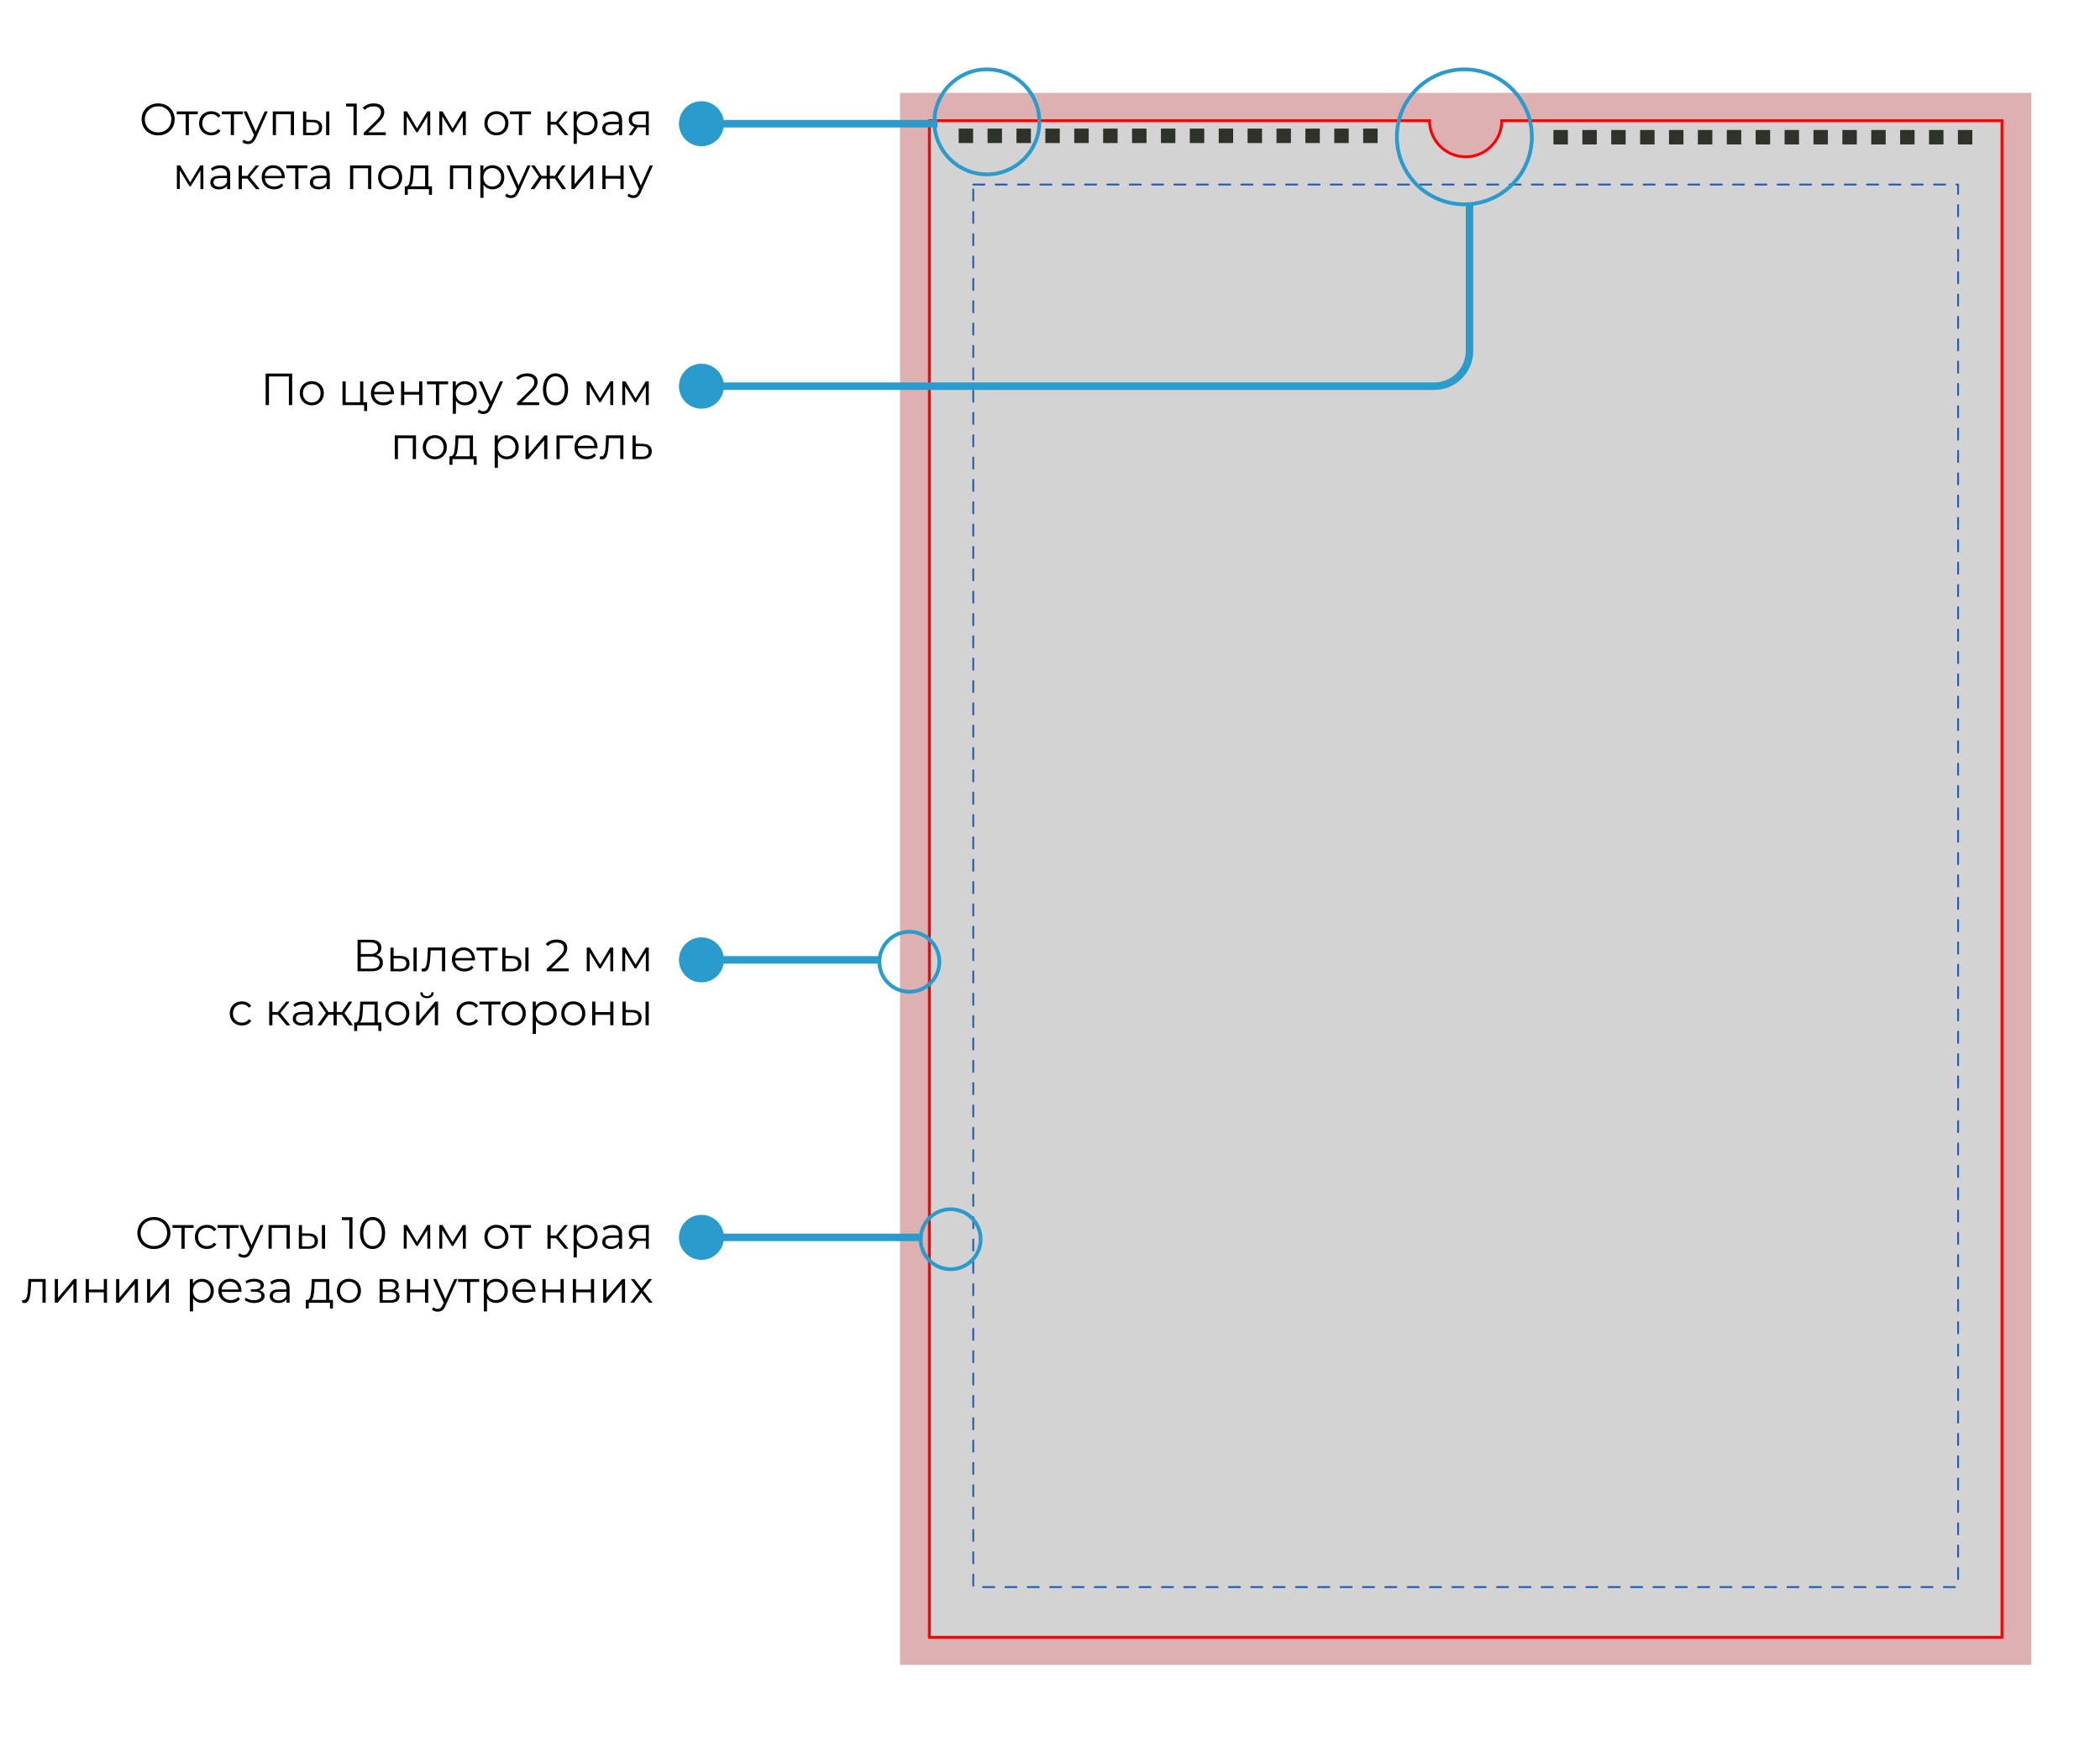 <?xml version="1.0" encoding="utf-8"?> <svg xmlns="http://www.w3.org/2000/svg" xmlns:xlink="http://www.w3.org/1999/xlink" version="1.1" id="Слой_1" x="0px" y="0px" viewBox="0 0 560 466" style="enable-background:new 0 0 560 466;" xml:space="preserve"> <style type="text/css"> .st0{fill:#DDB1B1;} .st1{fill-rule:evenodd;clip-rule:evenodd;fill:#D3D3D3;stroke:#FF0000;stroke-width:0.75;stroke-miterlimit:10;} .st2{fill-rule:evenodd;clip-rule:evenodd;fill:#2D332A;} .st3{fill:none;stroke:#235EB5;stroke-width:0.496;stroke-linecap:round;stroke-miterlimit:10;stroke-dasharray:2.979;} .st4{fill:#299BCC;} .st5{fill:none;stroke:#299BCC;stroke-width:2;stroke-miterlimit:10;} .st6{fill:none;stroke:#299BCC;stroke-miterlimit:10;} </style> <g> <rect x="240" y="24.76" class="st0" width="301.69" height="419.24"></rect> <path class="st1" d="M247.83,32.19h133.38c0,5.32,4.31,9.63,9.63,9.63s9.63-4.31,9.63-9.63h133.38v404.48H247.83V32.19z"></path> <rect x="414.25" y="34.67" class="st2" width="3.85" height="3.85"></rect> <rect x="421.96" y="34.67" class="st2" width="3.85" height="3.85"></rect> <rect x="429.66" y="34.67" class="st2" width="3.85" height="3.85"></rect> <rect x="437.37" y="34.67" class="st2" width="3.85" height="3.85"></rect> <rect x="445.07" y="34.67" class="st2" width="3.85" height="3.85"></rect> <rect x="452.77" y="34.67" class="st2" width="3.85" height="3.85"></rect> <rect x="460.48" y="34.67" class="st2" width="3.85" height="3.85"></rect> <rect x="468.18" y="34.67" class="st2" width="3.85" height="3.85"></rect> <rect x="475.89" y="34.67" class="st2" width="3.85" height="3.85"></rect> <rect x="483.59" y="34.67" class="st2" width="3.85" height="3.85"></rect> <rect x="491.3" y="34.67" class="st2" width="3.85" height="3.85"></rect> <rect x="499" y="34.67" class="st2" width="3.85" height="3.85"></rect> <rect x="506.7" y="34.67" class="st2" width="3.85" height="3.85"></rect> <rect x="514.41" y="34.67" class="st2" width="3.85" height="3.85"></rect> <rect x="522.11" y="34.67" class="st2" width="3.85" height="3.85"></rect> <rect x="255.65" y="34.3" class="st2" width="3.85" height="3.85"></rect> <rect x="263.35" y="34.3" class="st2" width="3.85" height="3.85"></rect> <rect x="271.06" y="34.3" class="st2" width="3.85" height="3.85"></rect> <rect x="278.76" y="34.3" class="st2" width="3.85" height="3.85"></rect> <rect x="286.47" y="34.3" class="st2" width="3.85" height="3.85"></rect> <rect x="294.17" y="34.3" class="st2" width="3.85" height="3.85"></rect> <rect x="301.88" y="34.3" class="st2" width="3.85" height="3.85"></rect> <rect x="309.58" y="34.3" class="st2" width="3.85" height="3.85"></rect> <rect x="317.28" y="34.3" class="st2" width="3.85" height="3.85"></rect> <rect x="324.99" y="34.3" class="st2" width="3.85" height="3.85"></rect> <rect x="332.69" y="34.3" class="st2" width="3.85" height="3.85"></rect> <rect x="340.4" y="34.3" class="st2" width="3.85" height="3.85"></rect> <rect x="348.1" y="34.3" class="st2" width="3.85" height="3.85"></rect> <rect x="355.81" y="34.3" class="st2" width="3.85" height="3.85"></rect> <rect x="363.51" y="34.3" class="st2" width="3.85" height="3.85"></rect> <rect x="259.54" y="49.22" class="st3" width="262.62" height="374.05"></rect> </g> <circle class="st4" cx="187.05" cy="330" r="6"></circle> <line class="st5" x1="188" y1="330" x2="246" y2="330"></line> <g> <path d="M38.78,332.55c-0.68-0.37-1.2-0.88-1.58-1.53s-0.57-1.38-0.57-2.18c0-0.81,0.19-1.54,0.57-2.18 c0.38-0.65,0.91-1.16,1.58-1.53s1.43-0.56,2.26-0.56s1.58,0.18,2.25,0.55s1.19,0.88,1.58,1.53c0.38,0.65,0.58,1.38,0.58,2.19 c0,0.81-0.19,1.54-0.58,2.19c-0.38,0.65-0.91,1.16-1.58,1.53c-0.67,0.37-1.42,0.55-2.25,0.55S39.46,332.92,38.78,332.55z M42.84,331.86c0.54-0.3,0.96-0.72,1.26-1.25c0.3-0.53,0.46-1.13,0.46-1.78c0-0.66-0.15-1.25-0.46-1.78 c-0.3-0.53-0.72-0.95-1.26-1.25c-0.54-0.3-1.14-0.45-1.8-0.45s-1.27,0.15-1.81,0.45s-0.96,0.72-1.27,1.25 c-0.31,0.53-0.46,1.13-0.46,1.78c0,0.66,0.15,1.25,0.46,1.78c0.31,0.53,0.73,0.95,1.27,1.25c0.54,0.3,1.14,0.45,1.81,0.45 S42.31,332.16,42.84,331.86z"></path> <path d="M51.63,327.48h-2.39v5.56h-0.85v-5.56H46v-0.76h5.63V327.48z"></path> <path d="M53.54,332.69c-0.49-0.27-0.88-0.65-1.16-1.15c-0.28-0.49-0.42-1.05-0.42-1.66c0-0.62,0.14-1.17,0.42-1.66 c0.28-0.49,0.67-0.87,1.16-1.14c0.49-0.27,1.05-0.41,1.67-0.41c0.54,0,1.03,0.11,1.46,0.32c0.43,0.21,0.77,0.52,1.01,0.93 l-0.64,0.43c-0.21-0.31-0.47-0.55-0.79-0.7c-0.32-0.16-0.67-0.23-1.04-0.23c-0.46,0-0.87,0.1-1.23,0.31s-0.65,0.49-0.85,0.87 c-0.2,0.38-0.31,0.8-0.31,1.28c0,0.49,0.1,0.92,0.31,1.29c0.2,0.37,0.49,0.66,0.85,0.86s0.77,0.31,1.23,0.31 c0.38,0,0.72-0.08,1.04-0.23c0.32-0.15,0.58-0.38,0.79-0.7l0.64,0.43c-0.25,0.41-0.59,0.72-1.02,0.93 c-0.43,0.21-0.92,0.32-1.45,0.32C54.59,333.09,54.03,332.96,53.54,332.69z"></path> <path d="M63.65,327.48h-2.39v5.56h-0.85v-5.56h-2.39v-0.76h5.63V327.48z"></path> <path d="M70.28,326.72l-3.16,7.07c-0.26,0.59-0.55,1.01-0.89,1.26c-0.34,0.25-0.74,0.37-1.21,0.37c-0.3,0-0.59-0.05-0.85-0.14 c-0.26-0.1-0.49-0.24-0.68-0.43l0.4-0.64c0.32,0.32,0.7,0.48,1.15,0.48c0.29,0,0.53-0.08,0.74-0.24s0.39-0.43,0.57-0.82l0.28-0.61 l-2.82-6.3h0.89l2.38,5.36l2.38-5.36H70.28z"></path> <path d="M77.27,326.72v6.31h-0.85v-5.56h-3.96v5.56h-0.85v-6.31H77.27z"></path> <path d="M84.16,329.48c0.42,0.34,0.62,0.84,0.62,1.49c0,0.67-0.22,1.19-0.67,1.55c-0.45,0.36-1.09,0.54-1.92,0.53l-2.5-0.01v-6.31 h0.85v2.21l1.8,0.02C83.14,328.96,83.74,329.14,84.16,329.48z M83.47,332.04c0.3-0.24,0.45-0.6,0.45-1.07 c0-0.46-0.15-0.81-0.44-1.03c-0.3-0.22-0.74-0.34-1.33-0.35l-1.6-0.02v2.81l1.6,0.02C82.73,332.41,83.17,332.29,83.47,332.04z M85.84,326.72h0.85v6.31h-0.85V326.72z"></path> <path d="M94,324.63v8.4h-0.86v-7.63h-1.98v-0.77H94z"></path> <path d="M97.62,332.59c-0.51-0.34-0.9-0.84-1.19-1.48s-0.43-1.4-0.43-2.27c0-0.87,0.14-1.63,0.43-2.27 c0.28-0.64,0.68-1.14,1.19-1.48c0.51-0.34,1.09-0.52,1.73-0.52c0.65,0,1.23,0.17,1.73,0.52c0.51,0.34,0.91,0.84,1.19,1.48 c0.29,0.64,0.43,1.4,0.43,2.27c0,0.87-0.14,1.63-0.43,2.27s-0.69,1.14-1.19,1.48c-0.51,0.34-1.09,0.52-1.73,0.52 C98.7,333.11,98.12,332.93,97.62,332.59z M100.64,331.91c0.37-0.27,0.66-0.67,0.87-1.19s0.31-1.15,0.31-1.88 c0-0.74-0.1-1.36-0.31-1.88s-0.5-0.92-0.87-1.19s-0.8-0.41-1.29-0.41c-0.49,0-0.92,0.14-1.29,0.41s-0.66,0.67-0.87,1.19 s-0.31,1.15-0.31,1.88c0,0.74,0.1,1.36,0.31,1.88s0.5,0.92,0.87,1.19s0.8,0.41,1.29,0.41C99.84,332.31,100.27,332.18,100.64,331.91 z"></path> <path d="M114.73,326.72v6.31h-0.78v-4.99l-2.56,4.22h-0.38l-2.56-4.24v5h-0.78v-6.31h0.86l2.68,4.55l2.72-4.55H114.73z"></path> <path d="M124.21,326.72v6.31h-0.78v-4.99l-2.56,4.22h-0.38l-2.56-4.24v5h-0.78v-6.31h0.86l2.68,4.55l2.72-4.55H124.21z"></path> <path d="M130.74,332.68c-0.49-0.28-0.87-0.66-1.15-1.15c-0.28-0.49-0.42-1.04-0.42-1.66c0-0.62,0.14-1.17,0.42-1.66 c0.28-0.49,0.66-0.87,1.15-1.14c0.49-0.27,1.04-0.41,1.64-0.41c0.61,0,1.16,0.14,1.64,0.41c0.49,0.27,0.87,0.65,1.15,1.14 c0.28,0.49,0.41,1.04,0.41,1.66c0,0.62-0.14,1.17-0.41,1.66c-0.28,0.49-0.66,0.87-1.15,1.15s-1.04,0.41-1.64,0.41 C131.78,333.09,131.23,332.96,130.74,332.68z M133.59,332.03c0.36-0.2,0.63-0.49,0.83-0.87c0.2-0.38,0.3-0.8,0.3-1.28 c0-0.48-0.1-0.91-0.3-1.28c-0.2-0.38-0.48-0.67-0.83-0.87c-0.36-0.2-0.76-0.31-1.21-0.31c-0.45,0-0.85,0.1-1.21,0.31 c-0.36,0.2-0.64,0.49-0.84,0.87c-0.2,0.38-0.31,0.8-0.31,1.28c0,0.48,0.1,0.91,0.31,1.28c0.2,0.38,0.48,0.67,0.84,0.87 c0.36,0.2,0.76,0.31,1.21,0.31C132.83,332.34,133.24,332.24,133.59,332.03z"></path> <path d="M141.61,327.48h-2.39v5.56h-0.85v-5.56h-2.39v-0.76h5.63V327.48z"></path> <path d="M148.28,330.23h-1.44v2.81h-0.85v-6.31h0.85v2.77h1.45l2.22-2.77h0.92l-2.48,3.06l2.66,3.25h-1.01L148.28,330.23z"></path> <path d="M157.82,327.08c0.48,0.27,0.86,0.65,1.13,1.13c0.27,0.49,0.41,1.04,0.41,1.67c0,0.63-0.14,1.19-0.41,1.68 c-0.27,0.49-0.65,0.87-1.12,1.13c-0.48,0.27-1.01,0.4-1.61,0.4c-0.51,0-0.97-0.11-1.39-0.32s-0.75-0.52-1.01-0.93v3.52h-0.85v-8.64 h0.82v1.25c0.26-0.42,0.59-0.74,1.01-0.96s0.89-0.34,1.42-0.34C156.81,326.67,157.34,326.81,157.82,327.08z M157.36,332.03 c0.36-0.2,0.64-0.49,0.85-0.87s0.31-0.8,0.31-1.28c0-0.48-0.1-0.91-0.31-1.28s-0.49-0.66-0.85-0.87c-0.36-0.21-0.76-0.31-1.2-0.31 c-0.45,0-0.85,0.1-1.21,0.31c-0.36,0.21-0.64,0.5-0.84,0.87c-0.2,0.37-0.31,0.8-0.31,1.28c0,0.48,0.1,0.91,0.31,1.28 c0.2,0.38,0.48,0.67,0.84,0.87c0.36,0.2,0.76,0.31,1.21,0.31C156.6,332.34,157,332.24,157.36,332.03z"></path> <path d="M165.23,327.29c0.44,0.41,0.66,1.02,0.66,1.83v3.91h-0.82v-0.98c-0.19,0.33-0.47,0.58-0.85,0.77s-0.81,0.28-1.33,0.28 c-0.7,0-1.26-0.17-1.68-0.5c-0.42-0.34-0.62-0.78-0.62-1.33c0-0.54,0.19-0.97,0.58-1.3c0.39-0.33,1.01-0.49,1.85-0.49h2v-0.38 c0-0.54-0.15-0.96-0.46-1.24c-0.3-0.28-0.75-0.43-1.33-0.43c-0.4,0-0.78,0.07-1.15,0.2c-0.37,0.13-0.68,0.31-0.95,0.55l-0.38-0.64 c0.32-0.27,0.7-0.48,1.15-0.63c0.45-0.15,0.92-0.22,1.42-0.22C164.16,326.67,164.79,326.88,165.23,327.29z M164.27,332.09 c0.34-0.22,0.6-0.54,0.77-0.95v-1.03h-1.98c-1.08,0-1.62,0.38-1.62,1.13c0,0.37,0.14,0.66,0.42,0.87c0.28,0.21,0.67,0.32,1.18,0.32 C163.51,332.42,163.92,332.31,164.27,332.09z"></path> <path d="M173,326.72v6.31h-0.78v-2.09h-1.98H170l-1.46,2.09h-0.92l1.57-2.21c-0.49-0.14-0.86-0.37-1.13-0.7 c-0.26-0.33-0.4-0.74-0.4-1.25c0-0.7,0.24-1.24,0.72-1.61c0.48-0.37,1.14-0.55,1.97-0.55H173z M170.32,330.31h1.91v-2.83h-1.85 c-1.23,0-1.85,0.48-1.85,1.43C168.53,329.84,169.12,330.31,170.32,330.31z"></path> <path d="M12.18,341.12v6.31h-0.85v-5.56H8.31l-0.08,1.56c-0.06,1.31-0.22,2.32-0.46,3.02c-0.24,0.7-0.67,1.06-1.28,1.06 c-0.17,0-0.37-0.03-0.61-0.1l0.06-0.73c0.14,0.03,0.24,0.05,0.3,0.05c0.33,0,0.58-0.15,0.74-0.46s0.28-0.68,0.34-1.13 c0.06-0.45,0.1-1.04,0.14-1.78l0.11-2.26H12.18z"></path> <path d="M14.61,341.12h0.85v5.02l4.21-5.02h0.76v6.31h-0.85v-5.02l-4.2,5.02h-0.77V341.12z"></path> <path d="M22.86,341.12h0.85v2.8h3.97v-2.8h0.85v6.31h-0.85v-2.78h-3.97v2.78h-0.85V341.12z"></path> <path d="M30.96,341.12h0.85v5.02l4.21-5.02h0.76v6.31h-0.85v-5.02l-4.2,5.02h-0.77V341.12z"></path> <path d="M39.22,341.12h0.85v5.02l4.21-5.02h0.76v6.31h-0.85v-5.02l-4.2,5.02h-0.77V341.12z"></path> <path d="M55.48,341.48c0.48,0.27,0.86,0.65,1.13,1.13c0.27,0.49,0.41,1.04,0.41,1.67c0,0.63-0.14,1.19-0.41,1.68 c-0.27,0.49-0.65,0.87-1.12,1.13c-0.48,0.27-1.01,0.4-1.61,0.4c-0.51,0-0.97-0.11-1.39-0.32s-0.75-0.52-1.01-0.93v3.52h-0.85v-8.64 h0.82v1.25c0.26-0.42,0.59-0.74,1.01-0.96s0.89-0.34,1.42-0.34C54.46,341.07,55,341.21,55.48,341.48z M55.01,346.43 c0.36-0.2,0.64-0.49,0.85-0.87s0.31-0.8,0.31-1.28c0-0.48-0.1-0.91-0.31-1.28s-0.49-0.66-0.85-0.87c-0.36-0.21-0.76-0.31-1.2-0.31 c-0.45,0-0.85,0.1-1.21,0.31c-0.36,0.21-0.64,0.5-0.84,0.87c-0.2,0.37-0.31,0.8-0.31,1.28c0,0.48,0.1,0.91,0.31,1.28 c0.2,0.38,0.48,0.67,0.84,0.87c0.36,0.2,0.76,0.31,1.21,0.31C54.25,346.74,54.65,346.64,55.01,346.43z"></path> <path d="M64.37,344.54h-5.28c0.05,0.66,0.3,1.19,0.76,1.59c0.46,0.4,1.03,0.61,1.73,0.61c0.39,0,0.75-0.07,1.08-0.21 c0.33-0.14,0.61-0.35,0.85-0.62l0.48,0.55c-0.28,0.34-0.63,0.59-1.05,0.77c-0.42,0.18-0.88,0.26-1.39,0.26 c-0.65,0-1.22-0.14-1.72-0.41c-0.5-0.28-0.89-0.66-1.17-1.15c-0.28-0.49-0.42-1.04-0.42-1.66c0-0.62,0.13-1.17,0.4-1.66 c0.27-0.49,0.64-0.87,1.1-1.14c0.47-0.27,0.99-0.41,1.58-0.41s1.11,0.14,1.57,0.41c0.46,0.27,0.83,0.65,1.09,1.13 c0.26,0.48,0.4,1.04,0.4,1.66L64.37,344.54z M59.79,342.39c-0.41,0.39-0.65,0.89-0.7,1.52h4.48c-0.06-0.62-0.29-1.13-0.7-1.52 s-0.93-0.58-1.54-0.58C60.71,341.81,60.21,342,59.79,342.39z"></path> <path d="M70.2,344.69c0.24,0.26,0.37,0.57,0.37,0.94c0,0.37-0.13,0.7-0.38,0.98s-0.59,0.51-1.03,0.67 c-0.43,0.16-0.91,0.23-1.43,0.23c-0.46,0-0.9-0.07-1.34-0.2c-0.44-0.13-0.82-0.33-1.15-0.58l0.29-0.64 c0.29,0.22,0.62,0.38,1.01,0.5c0.38,0.12,0.77,0.18,1.16,0.18c0.58,0,1.06-0.11,1.43-0.33c0.37-0.22,0.56-0.52,0.56-0.89 c0-0.34-0.15-0.6-0.46-0.79c-0.3-0.19-0.72-0.28-1.25-0.28H66.9v-0.62h1.03c0.47,0,0.85-0.09,1.14-0.27 c0.29-0.18,0.43-0.42,0.43-0.73c0-0.34-0.16-0.6-0.49-0.79c-0.32-0.19-0.75-0.29-1.27-0.29c-0.68,0-1.35,0.17-2.02,0.52l-0.24-0.66 c0.75-0.39,1.53-0.59,2.34-0.59c0.48,0,0.91,0.07,1.3,0.21c0.39,0.14,0.69,0.34,0.91,0.59c0.22,0.26,0.33,0.55,0.33,0.89 c0,0.32-0.11,0.6-0.33,0.85s-0.52,0.43-0.89,0.55C69.61,344.25,69.95,344.43,70.2,344.69z"></path> <path d="M76.56,341.69c0.44,0.41,0.66,1.02,0.66,1.83v3.91h-0.82v-0.98c-0.19,0.33-0.47,0.58-0.85,0.77s-0.81,0.28-1.33,0.28 c-0.7,0-1.26-0.17-1.68-0.5c-0.42-0.34-0.62-0.78-0.62-1.33c0-0.54,0.19-0.97,0.58-1.3c0.39-0.33,1.01-0.49,1.85-0.49h2v-0.38 c0-0.54-0.15-0.96-0.46-1.24c-0.3-0.28-0.75-0.43-1.33-0.43c-0.4,0-0.78,0.07-1.15,0.2c-0.37,0.13-0.68,0.31-0.95,0.55l-0.38-0.64 c0.32-0.27,0.7-0.48,1.15-0.63c0.45-0.15,0.92-0.22,1.42-0.22C75.49,341.07,76.12,341.28,76.56,341.69z M75.6,346.49 c0.34-0.22,0.6-0.54,0.77-0.95v-1.03h-1.98c-1.08,0-1.62,0.38-1.62,1.13c0,0.37,0.14,0.66,0.42,0.87c0.28,0.21,0.67,0.32,1.18,0.32 C74.85,346.82,75.26,346.71,75.6,346.49z"></path> <path d="M88.79,346.69v2.27h-0.8v-1.52h-5.65v1.52h-0.8v-2.27h0.36c0.42-0.02,0.71-0.34,0.86-0.94c0.15-0.6,0.26-1.44,0.31-2.52 l0.08-2.11h4.66v5.57H88.79z M83.62,345.5c-0.11,0.58-0.31,0.98-0.6,1.19h3.94v-4.81h-3.04l-0.07,1.4 C83.81,344.18,83.73,344.92,83.62,345.5z"></path> <path d="M91.41,347.08c-0.49-0.28-0.87-0.66-1.15-1.15c-0.28-0.49-0.42-1.04-0.42-1.66c0-0.62,0.14-1.17,0.42-1.66 c0.28-0.49,0.66-0.87,1.15-1.14c0.49-0.27,1.04-0.41,1.64-0.41c0.61,0,1.16,0.14,1.64,0.41c0.49,0.27,0.87,0.65,1.15,1.14 c0.28,0.49,0.41,1.04,0.41,1.66c0,0.62-0.14,1.17-0.41,1.66c-0.28,0.49-0.66,0.87-1.15,1.15s-1.04,0.41-1.64,0.41 C92.44,347.49,91.89,347.36,91.41,347.08z M94.26,346.43c0.36-0.2,0.63-0.49,0.83-0.87c0.2-0.38,0.3-0.8,0.3-1.28 c0-0.48-0.1-0.91-0.3-1.28c-0.2-0.38-0.48-0.67-0.83-0.87c-0.36-0.2-0.76-0.31-1.21-0.31c-0.45,0-0.85,0.1-1.21,0.31 c-0.36,0.2-0.64,0.49-0.84,0.87c-0.2,0.38-0.31,0.8-0.31,1.28c0,0.48,0.1,0.91,0.31,1.28c0.2,0.38,0.48,0.67,0.84,0.87 c0.36,0.2,0.76,0.31,1.21,0.31C93.5,346.74,93.9,346.64,94.26,346.43z"></path> <path d="M106.53,345.72c0,0.55-0.2,0.98-0.61,1.27c-0.41,0.3-1.02,0.44-1.82,0.44h-2.87v-6.31h2.78c0.72,0,1.28,0.14,1.69,0.42 c0.41,0.28,0.61,0.68,0.61,1.2c0,0.34-0.09,0.64-0.28,0.88c-0.19,0.24-0.45,0.43-0.79,0.55 C106.1,344.37,106.53,344.89,106.53,345.72z M102.05,343.93h1.9c0.49,0,0.86-0.09,1.12-0.28c0.26-0.18,0.39-0.45,0.39-0.8 s-0.13-0.62-0.39-0.79c-0.26-0.18-0.63-0.26-1.12-0.26h-1.9V343.93z M105.28,346.5c0.27-0.18,0.41-0.45,0.41-0.83 c0-0.38-0.12-0.65-0.37-0.83c-0.25-0.18-0.64-0.27-1.18-0.27h-2.09v2.2h2C104.6,346.76,105.01,346.67,105.28,346.5z"></path> <path d="M108.52,341.12h0.85v2.8h3.97v-2.8h0.85v6.31h-0.85v-2.78h-3.97v2.78h-0.85V341.12z"></path> <path d="M121.98,341.12l-3.16,7.07c-0.26,0.59-0.55,1.01-0.89,1.26c-0.34,0.25-0.74,0.37-1.21,0.37c-0.3,0-0.59-0.05-0.85-0.14 c-0.26-0.1-0.49-0.24-0.68-0.43l0.4-0.64c0.32,0.32,0.7,0.48,1.15,0.48c0.29,0,0.53-0.08,0.74-0.24s0.39-0.43,0.57-0.82l0.28-0.61 l-2.82-6.3h0.89l2.38,5.36l2.38-5.36H121.98z"></path> <path d="M127.78,341.88h-2.39v5.56h-0.85v-5.56h-2.39v-0.76h5.63V341.88z"></path> <path d="M133.87,341.48c0.48,0.27,0.86,0.65,1.13,1.13c0.27,0.49,0.41,1.04,0.41,1.67c0,0.63-0.14,1.19-0.41,1.68 c-0.27,0.49-0.65,0.87-1.12,1.13c-0.48,0.27-1.01,0.4-1.61,0.4c-0.51,0-0.97-0.11-1.39-0.32s-0.75-0.52-1.01-0.93v3.52h-0.85v-8.64 h0.82v1.25c0.26-0.42,0.59-0.74,1.01-0.96s0.89-0.34,1.42-0.34C132.86,341.07,133.39,341.21,133.87,341.48z M133.4,346.43 c0.36-0.2,0.64-0.49,0.85-0.87s0.31-0.8,0.31-1.28c0-0.48-0.1-0.91-0.31-1.28s-0.49-0.66-0.85-0.87c-0.36-0.21-0.76-0.31-1.2-0.31 c-0.45,0-0.85,0.1-1.21,0.31c-0.36,0.21-0.64,0.5-0.84,0.87c-0.2,0.37-0.31,0.8-0.31,1.28c0,0.48,0.1,0.91,0.31,1.28 c0.2,0.38,0.48,0.67,0.84,0.87c0.36,0.2,0.76,0.31,1.21,0.31C132.64,346.74,133.04,346.64,133.4,346.43z"></path> <path d="M142.76,344.54h-5.28c0.05,0.66,0.3,1.19,0.76,1.59c0.46,0.4,1.03,0.61,1.73,0.61c0.39,0,0.75-0.07,1.08-0.21 c0.33-0.14,0.61-0.35,0.85-0.62l0.48,0.55c-0.28,0.34-0.63,0.59-1.05,0.77c-0.42,0.18-0.88,0.26-1.39,0.26 c-0.65,0-1.22-0.14-1.72-0.41c-0.5-0.28-0.89-0.66-1.17-1.15c-0.28-0.49-0.42-1.04-0.42-1.66c0-0.62,0.13-1.17,0.4-1.66 c0.27-0.49,0.64-0.87,1.1-1.14c0.47-0.27,0.99-0.41,1.58-0.41s1.11,0.14,1.57,0.41c0.46,0.27,0.83,0.65,1.09,1.13 c0.26,0.48,0.4,1.04,0.4,1.66L142.76,344.54z M138.19,342.39c-0.41,0.39-0.65,0.89-0.7,1.52h4.48c-0.06-0.62-0.29-1.13-0.7-1.52 s-0.93-0.58-1.54-0.58C139.11,341.81,138.6,342,138.19,342.39z"></path> <path d="M144.66,341.12h0.85v2.8h3.97v-2.8h0.85v6.31h-0.85v-2.78h-3.97v2.78h-0.85V341.12z"></path> <path d="M152.76,341.12h0.85v2.8h3.97v-2.8h0.85v6.31h-0.85v-2.78h-3.97v2.78h-0.85V341.12z"></path> <path d="M160.86,341.12h0.85v5.02l4.21-5.02h0.76v6.31h-0.85v-5.02l-4.2,5.02h-0.77V341.12z"></path> <path d="M173.06,347.43l-2-2.64l-2.02,2.64h-0.96l2.5-3.24l-2.38-3.07h0.96l1.9,2.47l1.9-2.47h0.94l-2.38,3.07l2.52,3.24H173.06z"></path> </g> <circle class="st6" cx="263.17" cy="32.5" r="14"></circle> <circle class="st6" cx="390.5" cy="36.5" r="18"></circle> <circle class="st4" cx="187.05" cy="33" r="6"></circle> <circle class="st4" cx="187.05" cy="103" r="6"></circle> <line class="st5" x1="184" y1="33" x2="250" y2="33"></line> <path class="st5" d="M187,103h66h129.46c5.2,0,9.41-4.21,9.41-9.41V54.44"></path> <g> <path d="M39.91,35.55c-0.68-0.37-1.2-0.88-1.58-1.53s-0.57-1.38-0.57-2.18c0-0.81,0.19-1.54,0.57-2.18 c0.38-0.65,0.91-1.16,1.58-1.53s1.43-0.56,2.26-0.56s1.58,0.18,2.25,0.55s1.19,0.88,1.58,1.53c0.38,0.65,0.58,1.38,0.58,2.19 c0,0.81-0.19,1.54-0.58,2.19c-0.38,0.65-0.91,1.16-1.58,1.53c-0.67,0.37-1.42,0.55-2.25,0.55S40.58,35.92,39.91,35.55z M43.97,34.86c0.54-0.3,0.96-0.72,1.26-1.25c0.3-0.53,0.46-1.13,0.46-1.78c0-0.66-0.15-1.25-0.46-1.78 c-0.3-0.53-0.72-0.95-1.26-1.25c-0.54-0.3-1.14-0.45-1.8-0.45s-1.27,0.15-1.81,0.45s-0.96,0.72-1.27,1.25 c-0.31,0.53-0.46,1.13-0.46,1.78c0,0.66,0.15,1.25,0.46,1.78c0.31,0.53,0.73,0.95,1.27,1.25c0.54,0.3,1.14,0.45,1.81,0.45 S43.44,35.16,43.97,34.86z"></path> <path d="M52.76,30.48h-2.39v5.56h-0.85v-5.56h-2.39v-0.76h5.63V30.48z"></path> <path d="M54.67,35.69c-0.49-0.27-0.88-0.65-1.16-1.15c-0.28-0.49-0.42-1.05-0.42-1.66c0-0.62,0.14-1.17,0.42-1.66 c0.28-0.49,0.67-0.87,1.16-1.14c0.49-0.27,1.05-0.41,1.67-0.41c0.54,0,1.03,0.11,1.46,0.32c0.43,0.21,0.77,0.52,1.01,0.93 l-0.64,0.43c-0.21-0.31-0.47-0.55-0.79-0.7c-0.32-0.16-0.67-0.23-1.04-0.23c-0.46,0-0.87,0.1-1.23,0.31s-0.65,0.49-0.85,0.87 c-0.2,0.38-0.31,0.8-0.31,1.28c0,0.49,0.1,0.92,0.31,1.29c0.2,0.37,0.49,0.66,0.85,0.86s0.77,0.31,1.23,0.31 c0.38,0,0.72-0.08,1.04-0.23c0.32-0.15,0.58-0.38,0.79-0.7l0.64,0.43c-0.25,0.41-0.59,0.72-1.02,0.93 c-0.43,0.21-0.92,0.32-1.45,0.32C55.72,36.09,55.16,35.96,54.67,35.69z"></path> <path d="M64.78,30.48h-2.39v5.56h-0.85v-5.56h-2.39v-0.76h5.63V30.48z"></path> <path d="M71.4,29.72l-3.16,7.07c-0.26,0.59-0.55,1.01-0.89,1.26c-0.34,0.25-0.74,0.37-1.21,0.37c-0.3,0-0.59-0.05-0.85-0.14 c-0.26-0.1-0.49-0.24-0.68-0.43l0.4-0.64c0.32,0.32,0.7,0.48,1.15,0.48c0.29,0,0.53-0.08,0.74-0.24s0.39-0.43,0.57-0.82l0.28-0.61 l-2.82-6.3h0.89l2.38,5.36l2.38-5.36H71.4z"></path> <path d="M78.4,29.72v6.31h-0.85v-5.56h-3.96v5.56h-0.85v-6.31H78.4z"></path> <path d="M85.29,32.48c0.42,0.34,0.62,0.84,0.62,1.49c0,0.67-0.22,1.19-0.67,1.55c-0.45,0.36-1.09,0.54-1.92,0.53l-2.5-0.01v-6.31 h0.85v2.21l1.8,0.02C84.27,31.96,84.87,32.14,85.29,32.48z M84.6,35.04c0.3-0.24,0.45-0.6,0.45-1.07c0-0.46-0.15-0.81-0.44-1.03 c-0.3-0.22-0.74-0.34-1.33-0.35l-1.6-0.02v2.81l1.6,0.02C83.86,35.41,84.3,35.29,84.6,35.04z M86.97,29.72h0.85v6.31h-0.85V29.72z"></path> <path d="M95.13,27.63v8.4h-0.86V28.4h-1.98v-0.77H95.13z"></path> <path d="M102.87,35.27v0.77h-5.89v-0.61l3.49-3.42c0.44-0.43,0.74-0.81,0.89-1.12c0.16-0.32,0.23-0.63,0.23-0.95 c0-0.5-0.17-0.88-0.51-1.16s-0.83-0.41-1.46-0.41c-0.98,0-1.75,0.31-2.29,0.94l-0.61-0.53c0.33-0.38,0.75-0.68,1.25-0.89 c0.51-0.21,1.08-0.31,1.72-0.31c0.86,0,1.53,0.2,2.03,0.61c0.5,0.4,0.75,0.96,0.75,1.66c0,0.43-0.1,0.85-0.29,1.25 c-0.19,0.4-0.56,0.86-1.09,1.38l-2.86,2.81H102.87z"></path> <path d="M114.73,29.72v6.31h-0.78v-4.99l-2.56,4.22h-0.38l-2.56-4.24v5h-0.78v-6.31h0.86l2.68,4.55l2.72-4.55H114.73z"></path> <path d="M124.21,29.72v6.31h-0.78v-4.99l-2.56,4.22h-0.38l-2.56-4.24v5h-0.78v-6.31h0.86l2.68,4.55l2.72-4.55H124.21z"></path> <path d="M130.74,35.68c-0.49-0.28-0.87-0.66-1.15-1.15c-0.28-0.49-0.42-1.04-0.42-1.66c0-0.62,0.14-1.17,0.42-1.66 c0.28-0.49,0.66-0.87,1.15-1.14c0.49-0.27,1.04-0.41,1.64-0.41c0.61,0,1.16,0.14,1.64,0.41c0.49,0.27,0.87,0.65,1.15,1.14 c0.28,0.49,0.41,1.04,0.41,1.66c0,0.62-0.14,1.17-0.41,1.66c-0.28,0.49-0.66,0.87-1.15,1.15s-1.04,0.41-1.64,0.41 C131.78,36.09,131.23,35.96,130.74,35.68z M133.59,35.03c0.36-0.2,0.63-0.49,0.83-0.87c0.2-0.38,0.3-0.8,0.3-1.28 c0-0.48-0.1-0.91-0.3-1.28c-0.2-0.38-0.48-0.67-0.83-0.87c-0.36-0.2-0.76-0.31-1.21-0.31c-0.45,0-0.85,0.1-1.21,0.31 c-0.36,0.2-0.64,0.49-0.84,0.87c-0.2,0.38-0.31,0.8-0.31,1.28c0,0.48,0.1,0.91,0.31,1.28c0.2,0.38,0.48,0.67,0.84,0.87 c0.36,0.2,0.76,0.31,1.21,0.31C132.83,35.34,133.24,35.24,133.59,35.03z"></path> <path d="M141.61,30.48h-2.39v5.56h-0.85v-5.56h-2.39v-0.76h5.63V30.48z"></path> <path d="M148.28,33.23h-1.44v2.81h-0.85v-6.31h0.85v2.77h1.45l2.22-2.77h0.92l-2.48,3.06l2.66,3.25h-1.01L148.28,33.23z"></path> <path d="M157.82,30.08c0.48,0.27,0.86,0.65,1.13,1.13c0.27,0.49,0.41,1.04,0.41,1.67c0,0.63-0.14,1.19-0.41,1.68 c-0.27,0.49-0.65,0.87-1.12,1.13c-0.48,0.27-1.01,0.4-1.61,0.4c-0.51,0-0.97-0.11-1.39-0.32s-0.75-0.52-1.01-0.93v3.52h-0.85v-8.64 h0.82v1.25c0.26-0.42,0.59-0.74,1.01-0.96s0.89-0.34,1.42-0.34C156.81,29.67,157.34,29.81,157.82,30.08z M157.36,35.03 c0.36-0.2,0.64-0.49,0.85-0.87s0.31-0.8,0.31-1.28c0-0.48-0.1-0.91-0.31-1.28s-0.49-0.66-0.85-0.87c-0.36-0.21-0.76-0.31-1.2-0.31 c-0.45,0-0.85,0.1-1.21,0.31c-0.36,0.21-0.64,0.5-0.84,0.87c-0.2,0.37-0.31,0.8-0.31,1.28c0,0.48,0.1,0.91,0.31,1.28 c0.2,0.38,0.48,0.67,0.84,0.87c0.36,0.2,0.76,0.31,1.21,0.31C156.6,35.34,157,35.24,157.36,35.03z"></path> <path d="M165.23,30.29c0.44,0.41,0.66,1.02,0.66,1.83v3.91h-0.82v-0.98c-0.19,0.33-0.47,0.58-0.85,0.77s-0.81,0.28-1.33,0.28 c-0.7,0-1.26-0.17-1.68-0.5c-0.42-0.34-0.62-0.78-0.62-1.33c0-0.54,0.19-0.97,0.58-1.3c0.39-0.33,1.01-0.49,1.85-0.49h2v-0.38 c0-0.54-0.15-0.96-0.46-1.24c-0.3-0.28-0.75-0.43-1.33-0.43c-0.4,0-0.78,0.07-1.15,0.2c-0.37,0.13-0.68,0.31-0.95,0.55l-0.38-0.64 c0.32-0.27,0.7-0.48,1.15-0.63c0.45-0.15,0.92-0.22,1.42-0.22C164.16,29.67,164.79,29.88,165.23,30.29z M164.27,35.09 c0.34-0.22,0.6-0.54,0.77-0.95v-1.03h-1.98c-1.08,0-1.62,0.38-1.62,1.13c0,0.37,0.14,0.66,0.42,0.87c0.28,0.21,0.67,0.32,1.18,0.32 C163.51,35.42,163.92,35.31,164.27,35.09z"></path> <path d="M173,29.72v6.31h-0.78v-2.09h-1.98H170l-1.46,2.09h-0.92l1.57-2.21c-0.49-0.14-0.86-0.37-1.13-0.7 c-0.26-0.33-0.4-0.74-0.4-1.25c0-0.7,0.24-1.24,0.72-1.61c0.48-0.37,1.14-0.55,1.97-0.55H173z M170.32,33.31h1.91v-2.83h-1.85 c-1.23,0-1.85,0.48-1.85,1.43C168.53,32.84,169.12,33.31,170.32,33.31z"></path> <path d="M54.23,44.12v6.31h-0.78v-4.99l-2.56,4.22h-0.38l-2.56-4.24v5h-0.78v-6.31h0.86l2.68,4.55l2.72-4.55H54.23z"></path> <path d="M60.72,44.69c0.44,0.41,0.66,1.02,0.66,1.83v3.91h-0.82v-0.98c-0.19,0.33-0.47,0.58-0.85,0.77s-0.81,0.28-1.33,0.28 c-0.7,0-1.26-0.17-1.68-0.5c-0.42-0.34-0.62-0.78-0.62-1.33c0-0.54,0.19-0.97,0.58-1.3c0.39-0.33,1.01-0.49,1.85-0.49h2v-0.38 c0-0.54-0.15-0.96-0.46-1.24c-0.3-0.28-0.75-0.43-1.33-0.43c-0.4,0-0.78,0.07-1.15,0.2c-0.37,0.13-0.68,0.31-0.95,0.55l-0.38-0.64 c0.32-0.27,0.7-0.48,1.15-0.63c0.45-0.15,0.92-0.22,1.42-0.22C59.65,44.07,60.28,44.28,60.72,44.69z M59.76,49.49 c0.34-0.22,0.6-0.54,0.77-0.95v-1.03h-1.98c-1.08,0-1.62,0.38-1.62,1.13c0,0.37,0.14,0.66,0.42,0.87c0.28,0.21,0.67,0.32,1.18,0.32 C59.01,49.82,59.42,49.71,59.76,49.49z"></path> <path d="M65.94,47.63H64.5v2.81h-0.85v-6.31h0.85v2.77h1.45l2.22-2.77h0.92l-2.48,3.06l2.66,3.25h-1.01L65.94,47.63z"></path> <path d="M75.92,47.54h-5.28c0.05,0.66,0.3,1.19,0.76,1.59c0.46,0.4,1.03,0.61,1.73,0.61c0.39,0,0.75-0.07,1.08-0.21 c0.33-0.14,0.61-0.35,0.85-0.62l0.48,0.55c-0.28,0.34-0.63,0.59-1.05,0.77c-0.42,0.18-0.88,0.26-1.39,0.26 c-0.65,0-1.22-0.14-1.72-0.41c-0.5-0.28-0.89-0.66-1.17-1.15c-0.28-0.49-0.42-1.04-0.42-1.66c0-0.62,0.13-1.17,0.4-1.66 c0.27-0.49,0.64-0.87,1.1-1.14c0.47-0.27,0.99-0.41,1.58-0.41s1.11,0.14,1.57,0.41c0.46,0.27,0.83,0.65,1.09,1.13 c0.26,0.48,0.4,1.04,0.4,1.66L75.92,47.54z M71.34,45.39c-0.41,0.39-0.65,0.89-0.7,1.52h4.48c-0.06-0.62-0.29-1.13-0.7-1.52 s-0.93-0.58-1.54-0.58C72.26,44.81,71.75,45,71.34,45.39z"></path> <path d="M81.97,44.88h-2.39v5.56h-0.85v-5.56h-2.39v-0.76h5.63V44.88z"></path> <path d="M87.28,44.69c0.44,0.41,0.66,1.02,0.66,1.83v3.91h-0.82v-0.98c-0.19,0.33-0.47,0.58-0.85,0.77s-0.81,0.28-1.33,0.28 c-0.7,0-1.26-0.17-1.68-0.5c-0.42-0.34-0.62-0.78-0.62-1.33c0-0.54,0.19-0.97,0.58-1.3c0.39-0.33,1.01-0.49,1.85-0.49h2v-0.38 c0-0.54-0.15-0.96-0.46-1.24c-0.3-0.28-0.75-0.43-1.33-0.43c-0.4,0-0.78,0.07-1.15,0.2c-0.37,0.13-0.68,0.31-0.95,0.55l-0.38-0.64 c0.32-0.27,0.7-0.48,1.15-0.63c0.45-0.15,0.92-0.22,1.42-0.22C86.21,44.07,86.84,44.28,87.28,44.69z M86.32,49.49 c0.34-0.22,0.6-0.54,0.77-0.95v-1.03h-1.98c-1.08,0-1.62,0.38-1.62,1.13c0,0.37,0.14,0.66,0.42,0.87c0.28,0.21,0.67,0.32,1.18,0.32 C85.56,49.82,85.97,49.71,86.32,49.49z"></path> <path d="M99.01,44.12v6.31h-0.85v-5.56H94.2v5.56h-0.85v-6.31H99.01z"></path> <path d="M102.4,50.08c-0.49-0.28-0.87-0.66-1.15-1.15c-0.28-0.49-0.42-1.04-0.42-1.66c0-0.62,0.14-1.17,0.42-1.66 c0.28-0.49,0.66-0.87,1.15-1.14c0.49-0.27,1.04-0.41,1.64-0.41c0.61,0,1.16,0.14,1.64,0.41c0.49,0.27,0.87,0.65,1.15,1.14 c0.28,0.49,0.41,1.04,0.41,1.66c0,0.62-0.14,1.17-0.41,1.66c-0.28,0.49-0.66,0.87-1.15,1.15s-1.04,0.41-1.64,0.41 C103.43,50.49,102.89,50.36,102.4,50.08z M105.25,49.43c0.36-0.2,0.63-0.49,0.83-0.87c0.2-0.38,0.3-0.8,0.3-1.28 c0-0.48-0.1-0.91-0.3-1.28c-0.2-0.38-0.48-0.67-0.83-0.87c-0.36-0.2-0.76-0.31-1.21-0.31c-0.45,0-0.85,0.1-1.21,0.31 c-0.36,0.2-0.64,0.49-0.84,0.87c-0.2,0.38-0.31,0.8-0.31,1.28c0,0.48,0.1,0.91,0.31,1.28c0.2,0.38,0.48,0.67,0.84,0.87 c0.36,0.2,0.76,0.31,1.21,0.31C104.49,49.74,104.89,49.64,105.25,49.43z"></path> <path d="M115.19,49.69v2.27h-0.8v-1.52h-5.65v1.52h-0.8v-2.27h0.36c0.42-0.02,0.71-0.34,0.86-0.94c0.15-0.6,0.26-1.44,0.31-2.52 l0.08-2.11h4.66v5.57H115.19z M110.02,48.5c-0.11,0.58-0.31,0.98-0.6,1.19h3.94v-4.81h-3.04l-0.07,1.4 C110.21,47.18,110.13,47.92,110.02,48.5z"></path> <path d="M125.65,44.12v6.31h-0.85v-5.56h-3.96v5.56h-0.85v-6.31H125.65z"></path> <path d="M132.94,44.48c0.48,0.27,0.86,0.65,1.13,1.13c0.27,0.49,0.41,1.04,0.41,1.67c0,0.63-0.14,1.19-0.41,1.68 c-0.27,0.49-0.65,0.87-1.12,1.13c-0.48,0.27-1.01,0.4-1.61,0.4c-0.51,0-0.97-0.11-1.39-0.32s-0.75-0.52-1.01-0.93v3.52h-0.85v-8.64 h0.82v1.25c0.26-0.42,0.59-0.74,1.01-0.96s0.89-0.34,1.42-0.34C131.92,44.07,132.46,44.21,132.94,44.48z M132.47,49.43 c0.36-0.2,0.64-0.49,0.85-0.87s0.31-0.8,0.31-1.28c0-0.48-0.1-0.91-0.31-1.28s-0.49-0.66-0.85-0.87c-0.36-0.21-0.76-0.31-1.2-0.31 c-0.45,0-0.85,0.1-1.21,0.31c-0.36,0.21-0.64,0.5-0.84,0.87c-0.2,0.37-0.31,0.8-0.31,1.28c0,0.48,0.1,0.91,0.31,1.28 c0.2,0.38,0.48,0.67,0.84,0.87c0.36,0.2,0.76,0.31,1.21,0.31C131.71,49.74,132.11,49.64,132.47,49.43z"></path> <path d="M141.49,44.12l-3.16,7.07c-0.26,0.59-0.55,1.01-0.89,1.26c-0.34,0.25-0.74,0.37-1.21,0.37c-0.3,0-0.59-0.05-0.85-0.14 c-0.26-0.1-0.49-0.24-0.68-0.43l0.4-0.64c0.32,0.32,0.7,0.48,1.15,0.48c0.29,0,0.53-0.08,0.74-0.24s0.39-0.43,0.57-0.82l0.28-0.61 l-2.82-6.3h0.89l2.38,5.36l2.38-5.36H141.49z"></path> <path d="M148,47.63h-1.37v2.81h-0.85v-2.81h-1.37l-1.93,2.81h-1.02l2.27-3.25l-2.09-3.06h0.92l1.85,2.77h1.37v-2.77h0.85v2.77H148 l1.86-2.77h0.92l-2.09,3.07l2.27,3.24h-1.02L148,47.63z"></path> <path d="M152.38,44.12h0.85v5.02l4.21-5.02h0.76v6.31h-0.85v-5.02l-4.2,5.02h-0.77V44.12z"></path> <path d="M160.63,44.12h0.85v2.8h3.97v-2.8h0.85v6.31h-0.85v-2.78h-3.97v2.78h-0.85V44.12z"></path> <path d="M174.1,44.12l-3.16,7.07c-0.26,0.59-0.55,1.01-0.89,1.26c-0.34,0.25-0.74,0.37-1.21,0.37c-0.3,0-0.59-0.05-0.85-0.14 c-0.26-0.1-0.49-0.24-0.68-0.43l0.4-0.64c0.32,0.32,0.7,0.48,1.15,0.48c0.29,0,0.53-0.08,0.74-0.24s0.39-0.43,0.57-0.82l0.28-0.61 l-2.82-6.3h0.89l2.38,5.36l2.38-5.36H174.1z"></path> </g> <g> <path d="M77.92,99.63v8.4h-0.88v-7.63h-5.32v7.63h-0.88v-8.4H77.92z"></path> <path d="M81.51,107.68c-0.49-0.28-0.87-0.66-1.15-1.15c-0.28-0.49-0.42-1.04-0.42-1.66c0-0.62,0.14-1.17,0.42-1.66 c0.28-0.49,0.66-0.87,1.15-1.14c0.49-0.27,1.04-0.41,1.64-0.41c0.61,0,1.16,0.14,1.64,0.41c0.49,0.27,0.87,0.65,1.15,1.14 c0.28,0.49,0.41,1.04,0.41,1.66c0,0.62-0.14,1.17-0.41,1.66c-0.28,0.49-0.66,0.87-1.15,1.15s-1.04,0.41-1.64,0.41 C82.54,108.09,82,107.96,81.51,107.68z M84.36,107.03c0.36-0.2,0.63-0.49,0.83-0.87c0.2-0.38,0.3-0.8,0.3-1.28 c0-0.48-0.1-0.91-0.3-1.28c-0.2-0.38-0.48-0.67-0.83-0.87c-0.36-0.2-0.76-0.31-1.21-0.31c-0.45,0-0.85,0.1-1.21,0.31 c-0.36,0.2-0.64,0.49-0.84,0.87c-0.2,0.38-0.31,0.8-0.31,1.28c0,0.48,0.1,0.91,0.31,1.28c0.2,0.38,0.48,0.67,0.84,0.87 c0.36,0.2,0.76,0.31,1.21,0.31C83.6,107.34,84,107.24,84.36,107.03z"></path> <path d="M97.9,107.29v2.33h-0.8v-1.58h-5.77v-6.31h0.85v5.57h3.85v-5.57h0.85v5.57H97.9z"></path> <path d="M105.05,105.14h-5.28c0.05,0.66,0.3,1.19,0.76,1.59c0.46,0.4,1.03,0.61,1.73,0.61c0.39,0,0.75-0.07,1.08-0.21 c0.33-0.14,0.61-0.35,0.85-0.62l0.48,0.55c-0.28,0.34-0.63,0.59-1.05,0.77c-0.42,0.18-0.88,0.26-1.39,0.26 c-0.65,0-1.22-0.14-1.72-0.41c-0.5-0.28-0.89-0.66-1.17-1.15c-0.28-0.49-0.42-1.04-0.42-1.66c0-0.62,0.13-1.17,0.4-1.66 c0.27-0.49,0.64-0.87,1.1-1.14c0.47-0.27,0.99-0.41,1.58-0.41s1.11,0.14,1.57,0.41c0.46,0.27,0.83,0.65,1.09,1.13 c0.26,0.48,0.4,1.04,0.4,1.66L105.05,105.14z M100.47,102.99c-0.41,0.39-0.65,0.89-0.7,1.52h4.48c-0.06-0.62-0.29-1.13-0.7-1.52 s-0.93-0.58-1.54-0.58C101.4,102.41,100.89,102.6,100.47,102.99z"></path> <path d="M106.95,101.72h0.85v2.8h3.97v-2.8h0.85v6.31h-0.85v-2.78h-3.97v2.78h-0.85V101.72z"></path> <path d="M119.49,102.48h-2.39v5.56h-0.85v-5.56h-2.39v-0.76h5.63V102.48z"></path> <path d="M125.58,102.08c0.48,0.27,0.86,0.65,1.13,1.13c0.27,0.49,0.41,1.04,0.41,1.67c0,0.63-0.14,1.19-0.41,1.68 c-0.27,0.49-0.65,0.87-1.12,1.13c-0.48,0.27-1.01,0.4-1.61,0.4c-0.51,0-0.97-0.11-1.39-0.32s-0.75-0.52-1.01-0.93v3.52h-0.85v-8.64 h0.82v1.25c0.26-0.42,0.59-0.74,1.01-0.96s0.89-0.34,1.42-0.34C124.57,101.67,125.1,101.81,125.58,102.08z M125.11,107.03 c0.36-0.2,0.64-0.49,0.85-0.87s0.31-0.8,0.31-1.28c0-0.48-0.1-0.91-0.31-1.28s-0.49-0.66-0.85-0.87c-0.36-0.21-0.76-0.31-1.2-0.31 c-0.45,0-0.85,0.1-1.21,0.31c-0.36,0.21-0.64,0.5-0.84,0.87c-0.2,0.37-0.31,0.8-0.31,1.28c0,0.48,0.1,0.91,0.31,1.28 c0.2,0.38,0.48,0.67,0.84,0.87c0.36,0.2,0.76,0.31,1.21,0.31C124.35,107.34,124.75,107.24,125.11,107.03z"></path> <path d="M134.14,101.72l-3.16,7.07c-0.26,0.59-0.55,1.01-0.89,1.26c-0.34,0.25-0.74,0.37-1.21,0.37c-0.3,0-0.59-0.05-0.85-0.14 c-0.26-0.1-0.49-0.24-0.68-0.43l0.4-0.64c0.32,0.32,0.7,0.48,1.15,0.48c0.29,0,0.53-0.08,0.74-0.24s0.39-0.43,0.57-0.82l0.28-0.61 l-2.82-6.3h0.89l2.38,5.36l2.38-5.36H134.14z"></path> <path d="M143.76,107.27v0.77h-5.89v-0.61l3.49-3.42c0.44-0.43,0.74-0.81,0.89-1.12c0.16-0.32,0.23-0.63,0.23-0.95 c0-0.5-0.17-0.88-0.51-1.16s-0.83-0.41-1.46-0.41c-0.98,0-1.75,0.31-2.29,0.94l-0.61-0.53c0.33-0.38,0.75-0.68,1.25-0.89 c0.51-0.21,1.08-0.31,1.72-0.31c0.86,0,1.53,0.2,2.03,0.61c0.5,0.4,0.75,0.96,0.75,1.66c0,0.43-0.1,0.85-0.29,1.25 c-0.19,0.4-0.56,0.86-1.09,1.38l-2.86,2.81H143.76z"></path> <path d="M146.41,107.59c-0.51-0.34-0.9-0.84-1.19-1.48s-0.43-1.4-0.43-2.27c0-0.87,0.14-1.63,0.43-2.27 c0.28-0.64,0.68-1.14,1.19-1.48c0.51-0.34,1.09-0.52,1.73-0.52c0.65,0,1.23,0.17,1.73,0.52c0.51,0.34,0.91,0.84,1.19,1.48 c0.29,0.64,0.43,1.4,0.43,2.27c0,0.87-0.14,1.63-0.43,2.27s-0.69,1.14-1.19,1.48c-0.51,0.34-1.09,0.52-1.73,0.52 C147.49,108.11,146.92,107.93,146.41,107.59z M149.43,106.91c0.37-0.27,0.66-0.67,0.87-1.19s0.31-1.15,0.31-1.88 c0-0.74-0.1-1.36-0.31-1.88s-0.5-0.92-0.87-1.19s-0.8-0.41-1.29-0.41c-0.49,0-0.92,0.14-1.29,0.41s-0.66,0.67-0.87,1.19 s-0.31,1.15-0.31,1.88c0,0.74,0.1,1.36,0.31,1.88s0.5,0.92,0.87,1.19s0.8,0.41,1.29,0.41 C148.63,107.31,149.06,107.18,149.43,106.91z"></path> <path d="M163.52,101.72v6.31h-0.78v-4.99l-2.56,4.22h-0.38l-2.56-4.24v5h-0.78v-6.31h0.86l2.68,4.55l2.72-4.55H163.52z"></path> <path d="M173,101.72v6.31h-0.78v-4.99l-2.56,4.22h-0.38l-2.56-4.24v5h-0.78v-6.31h0.86l2.68,4.55l2.72-4.55H173z"></path> <path d="M110.93,116.12v6.31h-0.85v-5.56h-3.96v5.56h-0.85v-6.31H110.93z"></path> <path d="M114.31,122.08c-0.49-0.28-0.87-0.66-1.15-1.15c-0.28-0.49-0.42-1.04-0.42-1.66c0-0.62,0.14-1.17,0.42-1.66 c0.28-0.49,0.66-0.87,1.15-1.14c0.49-0.27,1.04-0.41,1.64-0.41c0.61,0,1.16,0.14,1.64,0.41c0.49,0.27,0.87,0.65,1.15,1.14 c0.28,0.49,0.41,1.04,0.41,1.66c0,0.62-0.14,1.17-0.41,1.66c-0.28,0.49-0.66,0.87-1.15,1.15s-1.04,0.41-1.64,0.41 C115.35,122.49,114.8,122.36,114.31,122.08z M117.17,121.43c0.36-0.2,0.63-0.49,0.83-0.87c0.2-0.38,0.3-0.8,0.3-1.28 c0-0.48-0.1-0.91-0.3-1.28c-0.2-0.38-0.48-0.67-0.83-0.87c-0.36-0.2-0.76-0.31-1.21-0.31c-0.45,0-0.85,0.1-1.21,0.31 c-0.36,0.2-0.64,0.49-0.84,0.87c-0.2,0.38-0.31,0.8-0.31,1.28c0,0.48,0.1,0.91,0.31,1.28c0.2,0.38,0.48,0.67,0.84,0.87 c0.36,0.2,0.76,0.31,1.21,0.31C116.41,121.74,116.81,121.64,117.17,121.43z"></path> <path d="M127.11,121.69v2.27h-0.8v-1.52h-5.65v1.52h-0.8v-2.27h0.36c0.42-0.02,0.71-0.34,0.86-0.94c0.15-0.6,0.26-1.44,0.31-2.52 l0.08-2.11h4.66v5.57H127.11z M121.93,120.5c-0.11,0.58-0.31,0.98-0.6,1.19h3.94v-4.81h-3.04l-0.07,1.4 C122.12,119.18,122.05,119.92,121.93,120.5z"></path> <path d="M136.77,116.48c0.48,0.27,0.86,0.65,1.13,1.13c0.27,0.49,0.41,1.04,0.41,1.67c0,0.63-0.14,1.19-0.41,1.68 c-0.27,0.49-0.65,0.87-1.12,1.13c-0.48,0.27-1.01,0.4-1.61,0.4c-0.51,0-0.97-0.11-1.39-0.32s-0.75-0.52-1.01-0.93v3.52h-0.85v-8.64 h0.82v1.25c0.26-0.42,0.59-0.74,1.01-0.96s0.89-0.34,1.42-0.34C135.75,116.07,136.29,116.21,136.77,116.48z M136.3,121.43 c0.36-0.2,0.64-0.49,0.85-0.87s0.31-0.8,0.31-1.28c0-0.48-0.1-0.91-0.31-1.28s-0.49-0.66-0.85-0.87c-0.36-0.21-0.76-0.31-1.2-0.31 c-0.45,0-0.85,0.1-1.21,0.31c-0.36,0.21-0.64,0.5-0.84,0.87c-0.2,0.37-0.31,0.8-0.31,1.28c0,0.48,0.1,0.91,0.31,1.28 c0.2,0.38,0.48,0.67,0.84,0.87c0.36,0.2,0.76,0.31,1.21,0.31C135.54,121.74,135.94,121.64,136.3,121.43z"></path> <path d="M140.14,116.12h0.85v5.02l4.21-5.02h0.76v6.31h-0.85v-5.02l-4.2,5.02h-0.77V116.12z"></path> <path d="M152.86,116.88h-3.61v5.56h-0.85v-6.31h4.46V116.88z"></path> <path d="M159.33,119.54h-5.28c0.05,0.66,0.3,1.19,0.76,1.59c0.46,0.4,1.03,0.61,1.73,0.61c0.39,0,0.75-0.07,1.08-0.21 c0.33-0.14,0.61-0.35,0.85-0.62l0.48,0.55c-0.28,0.34-0.63,0.59-1.05,0.77c-0.42,0.18-0.88,0.26-1.39,0.26 c-0.65,0-1.22-0.14-1.72-0.41c-0.5-0.28-0.89-0.66-1.17-1.15c-0.28-0.49-0.42-1.04-0.42-1.66c0-0.62,0.13-1.17,0.4-1.66 c0.27-0.49,0.64-0.87,1.1-1.14c0.47-0.27,0.99-0.41,1.58-0.41s1.11,0.14,1.57,0.41c0.46,0.27,0.83,0.65,1.09,1.13 c0.26,0.48,0.4,1.04,0.4,1.66L159.33,119.54z M154.75,117.39c-0.41,0.39-0.65,0.89-0.7,1.52h4.48c-0.06-0.62-0.29-1.13-0.7-1.52 s-0.93-0.58-1.54-0.58C155.67,116.81,155.16,117,154.75,117.39z"></path> <path d="M166.25,116.12v6.31h-0.85v-5.56h-3.02l-0.08,1.56c-0.06,1.31-0.22,2.32-0.46,3.02c-0.24,0.7-0.67,1.06-1.28,1.06 c-0.17,0-0.37-0.03-0.61-0.1l0.06-0.73c0.14,0.03,0.24,0.05,0.3,0.05c0.33,0,0.58-0.15,0.74-0.46s0.28-0.68,0.34-1.13 c0.06-0.45,0.1-1.04,0.14-1.78l0.11-2.26H166.25z"></path> <path d="M173.19,118.88c0.41,0.34,0.62,0.84,0.62,1.49c0,0.67-0.22,1.19-0.67,1.55c-0.44,0.36-1.09,0.54-1.93,0.53l-2.54-0.01 v-6.31h0.85v2.21l1.86,0.02C172.18,118.36,172.78,118.54,173.19,118.88z M172.5,121.44c0.3-0.24,0.45-0.6,0.45-1.07 c0-0.46-0.15-0.81-0.44-1.03c-0.3-0.22-0.74-0.34-1.33-0.35l-1.64-0.02v2.81l1.64,0.02C171.75,121.81,172.2,121.69,172.5,121.44z"></path> </g> <circle class="st6" cx="242.5" cy="256.5" r="8"></circle> <circle class="st4" cx="187.05" cy="256" r="6"></circle> <line class="st5" x1="187" y1="256" x2="235" y2="256"></line> <g> <path d="M101.65,255.4c0.3,0.35,0.46,0.8,0.46,1.36c0,0.73-0.26,1.29-0.77,1.68c-0.52,0.39-1.27,0.59-2.27,0.59h-3.72v-8.4h3.49 c0.9,0,1.6,0.18,2.1,0.55c0.5,0.37,0.76,0.9,0.76,1.6c0,0.47-0.12,0.87-0.36,1.19c-0.24,0.32-0.58,0.57-1.01,0.73 C100.91,254.82,101.35,255.06,101.65,255.4z M96.22,254.44h2.57c0.65,0,1.15-0.13,1.49-0.4c0.35-0.26,0.52-0.65,0.52-1.15 s-0.17-0.89-0.52-1.15c-0.35-0.26-0.85-0.4-1.49-0.4h-2.57V254.44z M101.23,256.71c0-1.06-0.72-1.58-2.17-1.58h-2.84v3.2h2.84 C100.51,258.33,101.23,257.79,101.23,256.71z"></path> <path d="M108.59,255.48c0.42,0.34,0.62,0.84,0.62,1.49c0,0.67-0.22,1.19-0.67,1.55c-0.45,0.36-1.09,0.54-1.92,0.53l-2.5-0.01v-6.31 h0.85v2.21l1.8,0.02C107.57,254.96,108.17,255.14,108.59,255.48z M107.9,258.04c0.3-0.24,0.45-0.6,0.45-1.07 c0-0.46-0.15-0.81-0.44-1.03c-0.3-0.22-0.74-0.34-1.33-0.35l-1.6-0.02v2.81l1.6,0.02C107.16,258.41,107.6,258.29,107.9,258.04z M110.27,252.72h0.85v6.31h-0.85V252.72z"></path> <path d="M118.71,252.72v6.31h-0.85v-5.56h-3.02l-0.08,1.56c-0.06,1.31-0.22,2.32-0.46,3.02c-0.24,0.7-0.67,1.06-1.28,1.06 c-0.17,0-0.37-0.03-0.61-0.1l0.06-0.73c0.14,0.03,0.24,0.05,0.3,0.05c0.33,0,0.58-0.15,0.74-0.46s0.28-0.68,0.34-1.13 c0.06-0.45,0.1-1.04,0.14-1.78l0.11-2.26H118.71z"></path> <path d="M126.65,256.14h-5.28c0.05,0.66,0.3,1.19,0.76,1.59c0.46,0.4,1.03,0.61,1.73,0.61c0.39,0,0.75-0.07,1.08-0.21 c0.33-0.14,0.61-0.35,0.85-0.62l0.48,0.55c-0.28,0.34-0.63,0.59-1.05,0.77c-0.42,0.18-0.88,0.26-1.39,0.26 c-0.65,0-1.22-0.14-1.72-0.41c-0.5-0.28-0.89-0.66-1.17-1.15c-0.28-0.49-0.42-1.04-0.42-1.66c0-0.62,0.13-1.17,0.4-1.66 c0.27-0.49,0.64-0.87,1.1-1.14c0.47-0.27,0.99-0.41,1.58-0.41s1.11,0.14,1.57,0.41c0.46,0.27,0.83,0.65,1.09,1.13 c0.26,0.48,0.4,1.04,0.4,1.66L126.65,256.14z M122.07,253.99c-0.41,0.39-0.65,0.89-0.7,1.52h4.48c-0.06-0.62-0.29-1.13-0.7-1.52 s-0.93-0.58-1.54-0.58C123,253.41,122.49,253.6,122.07,253.99z"></path> <path d="M132.71,253.48h-2.39v5.56h-0.85v-5.56h-2.39v-0.76h5.63V253.48z"></path> <path d="M138.41,255.48c0.42,0.34,0.62,0.84,0.62,1.49c0,0.67-0.22,1.19-0.67,1.55c-0.45,0.36-1.09,0.54-1.92,0.53l-2.5-0.01v-6.31 h0.85v2.21l1.8,0.02C137.39,254.96,137.99,255.14,138.41,255.48z M137.72,258.04c0.3-0.24,0.45-0.6,0.45-1.07 c0-0.46-0.15-0.81-0.44-1.03c-0.3-0.22-0.74-0.34-1.33-0.35l-1.6-0.02v2.81l1.6,0.02C136.98,258.41,137.42,258.29,137.72,258.04z M140.09,252.72h0.85v6.31h-0.85V252.72z"></path> <path d="M151.66,258.27v0.77h-5.89v-0.61l3.49-3.42c0.44-0.43,0.74-0.81,0.89-1.12c0.16-0.32,0.23-0.63,0.23-0.95 c0-0.5-0.17-0.88-0.51-1.16s-0.83-0.41-1.46-0.41c-0.98,0-1.75,0.31-2.29,0.94l-0.61-0.53c0.33-0.38,0.75-0.68,1.25-0.89 c0.51-0.21,1.08-0.31,1.72-0.31c0.86,0,1.53,0.2,2.03,0.61c0.5,0.4,0.75,0.96,0.75,1.66c0,0.43-0.1,0.85-0.29,1.25 c-0.19,0.4-0.56,0.86-1.09,1.38l-2.86,2.81H151.66z"></path> <path d="M163.53,252.72v6.31h-0.78v-4.99l-2.56,4.22h-0.38l-2.56-4.24v5h-0.78v-6.31h0.86l2.68,4.55l2.72-4.55H163.53z"></path> <path d="M173,252.72v6.31h-0.78v-4.99l-2.56,4.22h-0.38l-2.56-4.24v5h-0.78v-6.31h0.86l2.68,4.55l2.72-4.55H173z"></path> <path d="M62.85,273.09c-0.49-0.27-0.88-0.65-1.16-1.15c-0.28-0.49-0.42-1.05-0.42-1.66c0-0.62,0.14-1.17,0.42-1.66 c0.28-0.49,0.67-0.87,1.16-1.14c0.49-0.27,1.05-0.41,1.67-0.41c0.54,0,1.03,0.11,1.46,0.32c0.43,0.21,0.77,0.52,1.01,0.93 l-0.64,0.43c-0.21-0.31-0.47-0.55-0.79-0.7c-0.32-0.16-0.67-0.23-1.04-0.23c-0.46,0-0.87,0.1-1.23,0.31s-0.65,0.49-0.85,0.87 c-0.2,0.38-0.31,0.8-0.31,1.28c0,0.49,0.1,0.92,0.31,1.29c0.2,0.37,0.49,0.66,0.85,0.86s0.77,0.31,1.23,0.31 c0.38,0,0.72-0.08,1.04-0.23c0.32-0.15,0.58-0.38,0.79-0.7l0.64,0.43c-0.25,0.41-0.59,0.72-1.02,0.93 c-0.43,0.21-0.92,0.32-1.45,0.32C63.9,273.49,63.35,273.36,62.85,273.09z"></path> <path d="M74.08,270.63h-1.44v2.81h-0.85v-6.31h0.85v2.77h1.45l2.22-2.77h0.92l-2.48,3.06l2.66,3.25h-1.01L74.08,270.63z"></path> <path d="M82.71,267.69c0.44,0.41,0.66,1.02,0.66,1.83v3.91h-0.82v-0.98c-0.19,0.33-0.47,0.58-0.85,0.77s-0.81,0.28-1.33,0.28 c-0.7,0-1.26-0.17-1.68-0.5c-0.42-0.34-0.62-0.78-0.62-1.33c0-0.54,0.19-0.97,0.58-1.3c0.39-0.33,1.01-0.49,1.85-0.49h2v-0.38 c0-0.54-0.15-0.96-0.46-1.24c-0.3-0.28-0.75-0.43-1.33-0.43c-0.4,0-0.78,0.07-1.15,0.2c-0.37,0.13-0.68,0.31-0.95,0.55l-0.38-0.64 c0.32-0.27,0.7-0.48,1.15-0.63c0.45-0.15,0.92-0.22,1.42-0.22C81.63,267.07,82.27,267.28,82.71,267.69z M81.75,272.49 c0.34-0.22,0.6-0.54,0.77-0.95v-1.03h-1.98c-1.08,0-1.62,0.38-1.62,1.13c0,0.37,0.14,0.66,0.42,0.87c0.28,0.21,0.67,0.32,1.18,0.32 C80.99,272.82,81.4,272.71,81.75,272.49z"></path> <path d="M91.17,270.63H89.8v2.81h-0.85v-2.81h-1.37l-1.93,2.81h-1.02l2.27-3.25l-2.09-3.06h0.92l1.85,2.77h1.37v-2.77h0.85v2.77 h1.37l1.86-2.77h0.92l-2.09,3.07l2.27,3.24h-1.02L91.17,270.63z"></path> <path d="M101.7,272.69v2.27h-0.8v-1.52h-5.65v1.52h-0.8v-2.27h0.36c0.42-0.02,0.71-0.34,0.86-0.94c0.15-0.6,0.26-1.44,0.31-2.52 l0.08-2.11h4.66v5.57H101.7z M96.53,271.5c-0.11,0.58-0.31,0.98-0.6,1.19h3.94v-4.81h-3.04l-0.07,1.4 C96.72,270.18,96.64,270.92,96.53,271.5z"></path> <path d="M104.32,273.08c-0.49-0.28-0.87-0.66-1.15-1.15c-0.28-0.49-0.42-1.04-0.42-1.66c0-0.62,0.14-1.17,0.42-1.66 c0.28-0.49,0.66-0.87,1.15-1.14c0.49-0.27,1.04-0.41,1.64-0.41c0.61,0,1.16,0.14,1.64,0.41c0.49,0.27,0.87,0.65,1.15,1.14 c0.28,0.49,0.41,1.04,0.41,1.66c0,0.62-0.14,1.17-0.41,1.66c-0.28,0.49-0.66,0.87-1.15,1.15s-1.04,0.41-1.64,0.41 C105.35,273.49,104.81,273.36,104.32,273.08z M107.17,272.43c0.36-0.2,0.63-0.49,0.83-0.87c0.2-0.38,0.3-0.8,0.3-1.28 c0-0.48-0.1-0.91-0.3-1.28c-0.2-0.38-0.48-0.67-0.83-0.87c-0.36-0.2-0.76-0.31-1.21-0.31c-0.45,0-0.85,0.1-1.21,0.31 c-0.36,0.2-0.64,0.49-0.84,0.87c-0.2,0.38-0.31,0.8-0.31,1.28c0,0.48,0.1,0.91,0.31,1.28c0.2,0.38,0.48,0.67,0.84,0.87 c0.36,0.2,0.76,0.31,1.21,0.31C106.41,272.74,106.81,272.64,107.17,272.43z"></path> <path d="M110.99,267.12h0.85v5.02l4.21-5.02h0.76v6.31h-0.85v-5.02l-4.2,5.02h-0.77V267.12z M112.56,265.8 c-0.32-0.27-0.48-0.66-0.49-1.15h0.61c0.01,0.31,0.12,0.56,0.34,0.75c0.22,0.19,0.5,0.28,0.84,0.28s0.63-0.09,0.85-0.28 c0.22-0.19,0.33-0.44,0.34-0.75h0.61c-0.01,0.5-0.17,0.88-0.5,1.15s-0.76,0.41-1.3,0.41S112.88,266.07,112.56,265.8z"></path> <path d="M123.36,273.09c-0.49-0.27-0.88-0.65-1.16-1.15c-0.28-0.49-0.42-1.05-0.42-1.66c0-0.62,0.14-1.17,0.42-1.66 c0.28-0.49,0.67-0.87,1.16-1.14c0.49-0.27,1.05-0.41,1.67-0.41c0.54,0,1.03,0.11,1.46,0.32c0.43,0.21,0.77,0.52,1.01,0.93 l-0.64,0.43c-0.21-0.31-0.47-0.55-0.79-0.7c-0.32-0.16-0.67-0.23-1.04-0.23c-0.46,0-0.87,0.1-1.23,0.31s-0.65,0.49-0.85,0.87 c-0.2,0.38-0.31,0.8-0.31,1.28c0,0.49,0.1,0.92,0.31,1.29c0.2,0.37,0.49,0.66,0.85,0.86s0.77,0.31,1.23,0.31 c0.38,0,0.72-0.08,1.04-0.23c0.32-0.15,0.58-0.38,0.79-0.7l0.64,0.43c-0.25,0.41-0.59,0.72-1.02,0.93 c-0.43,0.21-0.92,0.32-1.45,0.32C124.41,273.49,123.85,273.36,123.36,273.09z"></path> <path d="M133.47,267.88h-2.39v5.56h-0.85v-5.56h-2.39v-0.76h5.63V267.88z"></path> <path d="M135.37,273.08c-0.49-0.28-0.87-0.66-1.15-1.15c-0.28-0.49-0.42-1.04-0.42-1.66c0-0.62,0.14-1.17,0.42-1.66 c0.28-0.49,0.66-0.87,1.15-1.14c0.49-0.27,1.04-0.41,1.64-0.41c0.61,0,1.16,0.14,1.64,0.41c0.49,0.27,0.87,0.65,1.15,1.14 c0.28,0.49,0.41,1.04,0.41,1.66c0,0.62-0.14,1.17-0.41,1.66c-0.28,0.49-0.66,0.87-1.15,1.15s-1.04,0.41-1.64,0.41 C136.41,273.49,135.86,273.36,135.37,273.08z M138.22,272.43c0.36-0.2,0.63-0.49,0.83-0.87c0.2-0.38,0.3-0.8,0.3-1.28 c0-0.48-0.1-0.91-0.3-1.28c-0.2-0.38-0.48-0.67-0.83-0.87c-0.36-0.2-0.76-0.31-1.21-0.31c-0.45,0-0.85,0.1-1.21,0.31 c-0.36,0.2-0.64,0.49-0.84,0.87c-0.2,0.38-0.31,0.8-0.31,1.28c0,0.48,0.1,0.91,0.31,1.28c0.2,0.38,0.48,0.67,0.84,0.87 c0.36,0.2,0.76,0.31,1.21,0.31C137.47,272.74,137.87,272.64,138.22,272.43z"></path> <path d="M146.91,267.48c0.48,0.27,0.86,0.65,1.13,1.13c0.27,0.49,0.41,1.04,0.41,1.67c0,0.63-0.14,1.19-0.41,1.68 c-0.27,0.49-0.65,0.87-1.12,1.13c-0.48,0.27-1.01,0.4-1.61,0.4c-0.51,0-0.97-0.11-1.39-0.32s-0.75-0.52-1.01-0.93v3.52h-0.85v-8.64 h0.82v1.25c0.26-0.42,0.59-0.74,1.01-0.96s0.89-0.34,1.42-0.34C145.89,267.07,146.43,267.21,146.91,267.48z M146.44,272.43 c0.36-0.2,0.64-0.49,0.85-0.87s0.31-0.8,0.31-1.28c0-0.48-0.1-0.91-0.31-1.28s-0.49-0.66-0.85-0.87c-0.36-0.21-0.76-0.31-1.2-0.31 c-0.45,0-0.85,0.1-1.21,0.31c-0.36,0.21-0.64,0.5-0.84,0.87c-0.2,0.37-0.31,0.8-0.31,1.28c0,0.48,0.1,0.91,0.31,1.28 c0.2,0.38,0.48,0.67,0.84,0.87c0.36,0.2,0.76,0.31,1.21,0.31C145.68,272.74,146.08,272.64,146.44,272.43z"></path> <path d="M151.24,273.08c-0.49-0.28-0.87-0.66-1.15-1.15c-0.28-0.49-0.42-1.04-0.42-1.66c0-0.62,0.14-1.17,0.42-1.66 c0.28-0.49,0.66-0.87,1.15-1.14c0.49-0.27,1.04-0.41,1.64-0.41c0.61,0,1.16,0.14,1.64,0.41c0.49,0.27,0.87,0.65,1.15,1.14 c0.28,0.49,0.41,1.04,0.41,1.66c0,0.62-0.14,1.17-0.41,1.66c-0.28,0.49-0.66,0.87-1.15,1.15s-1.04,0.41-1.64,0.41 C152.27,273.49,151.73,273.36,151.24,273.08z M154.09,272.43c0.36-0.2,0.63-0.49,0.83-0.87c0.2-0.38,0.3-0.8,0.3-1.28 c0-0.48-0.1-0.91-0.3-1.28c-0.2-0.38-0.48-0.67-0.83-0.87c-0.36-0.2-0.76-0.31-1.21-0.31c-0.45,0-0.85,0.1-1.21,0.31 c-0.36,0.2-0.64,0.49-0.84,0.87c-0.2,0.38-0.31,0.8-0.31,1.28c0,0.48,0.1,0.91,0.31,1.28c0.2,0.38,0.48,0.67,0.84,0.87 c0.36,0.2,0.76,0.31,1.21,0.31C153.33,272.74,153.73,272.64,154.09,272.43z"></path> <path d="M157.91,267.12h0.85v2.8h3.97v-2.8h0.85v6.31h-0.85v-2.78h-3.97v2.78h-0.85V267.12z"></path> <path d="M170.47,269.88c0.42,0.34,0.62,0.84,0.62,1.49c0,0.67-0.22,1.19-0.67,1.55c-0.45,0.36-1.09,0.54-1.92,0.53l-2.5-0.01v-6.31 h0.85v2.21l1.8,0.02C169.45,269.36,170.06,269.54,170.47,269.88z M169.78,272.44c0.3-0.24,0.45-0.6,0.45-1.07 c0-0.46-0.15-0.81-0.44-1.03c-0.3-0.22-0.74-0.34-1.33-0.35l-1.6-0.02v2.81l1.6,0.02C169.04,272.81,169.48,272.69,169.78,272.44z M172.15,267.12H173v6.31h-0.85V267.12z"></path> </g> <circle class="st6" cx="253.5" cy="330.5" r="8"></circle> </svg> 